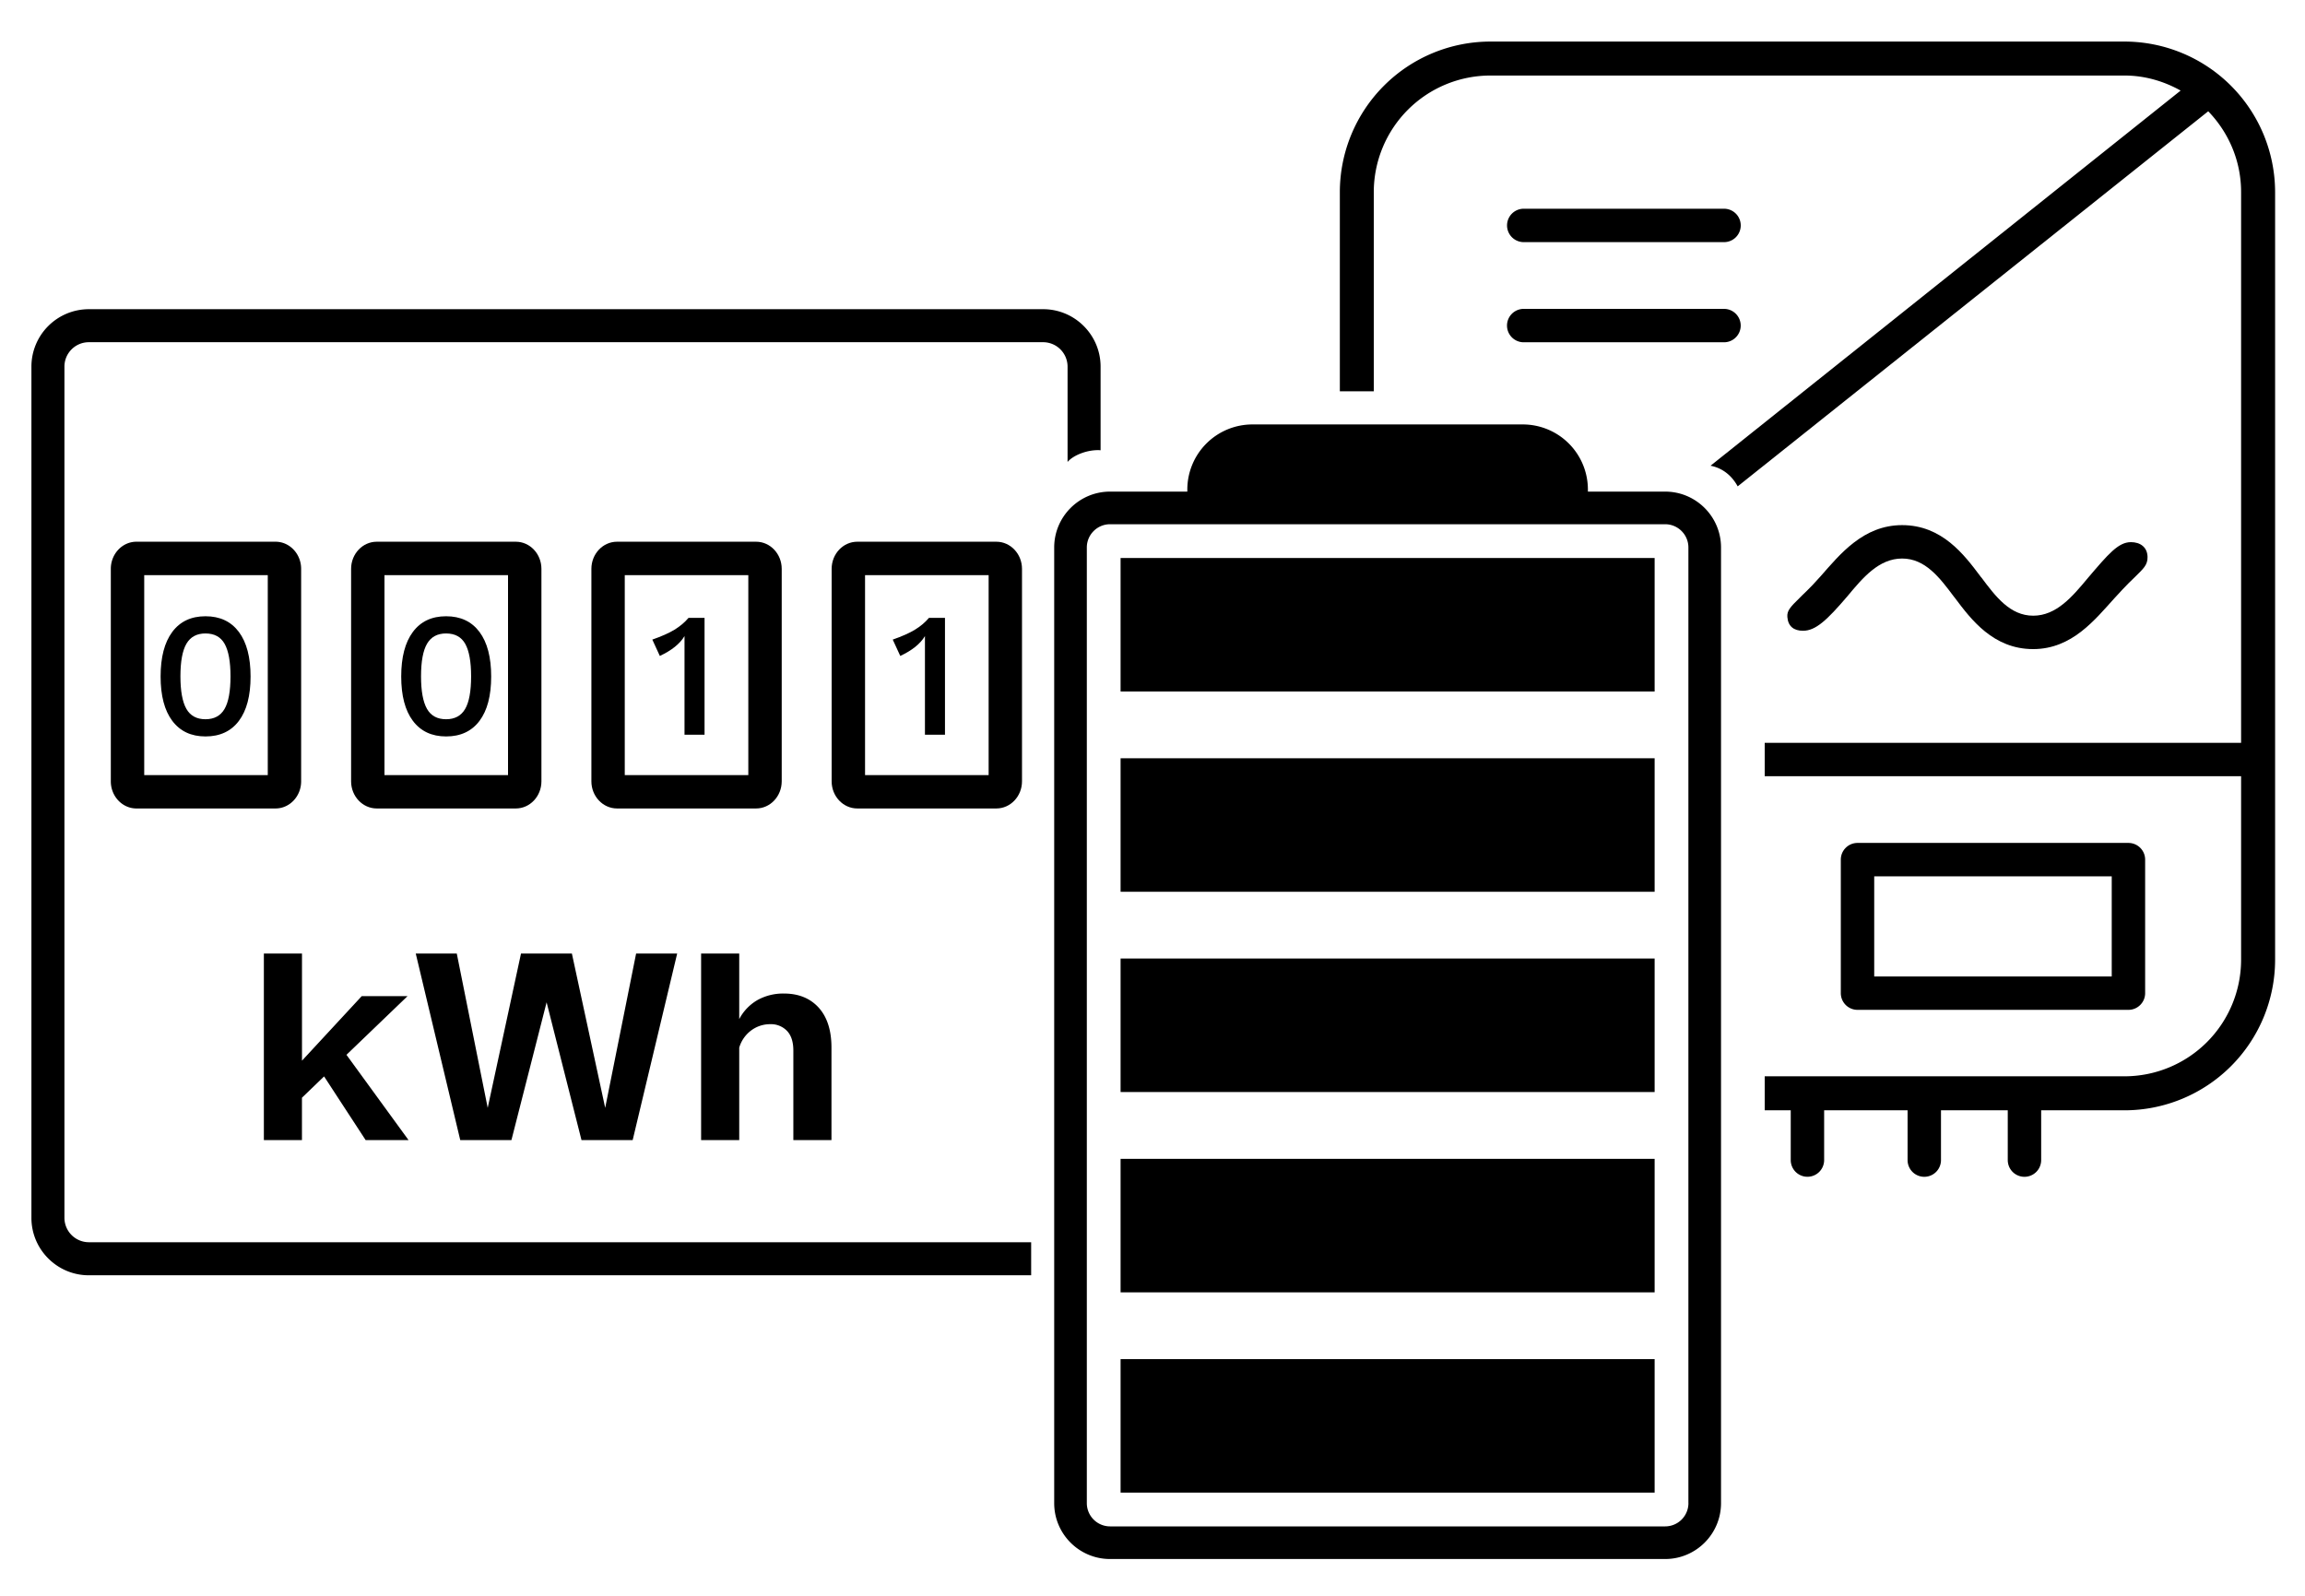 <svg id="Icon/36x36/CustomIcon" viewBox="0 0 65 45" xmlns="http://www.w3.org/2000/svg">
    <g fill="currentColor">
        <path d="M9.139 30.354l-.624.601v1.195H7.441v-5.261h1.075v3.021l1.684-1.819h1.292L9.77 29.745l1.751 2.405h-1.21l-1.172-1.796zM19.096 26.889l-1.255 5.261h-1.443l-.984-3.886-.992 3.886h-1.443l-1.255-5.261h1.157l.872 4.352.939-4.352h1.435l.939 4.352.872-4.352h1.158zM23.087 28.415c.24.266.36.642.36 1.127v2.608h-1.075v-2.525c0-.245-.06-.431-.18-.556a.628.628 0 0 0-.473-.188.893.893 0 0 0-.526.169.933.933 0 0 0-.347.492v2.608h-1.075v-5.261h1.075v1.849a1.33 1.33 0 0 1 .527-.544 1.49 1.49 0 0 1 .729-.177c.416-.001.744.133.985.398zM7.77 22.798H3.847c-.398 0-.722-.343-.722-.765v-5.992c0-.422.324-.765.722-.765H7.77c.398 0 .722.343.722.765v5.992c0 .422-.324.765-.722.765zm-3.703-.941h3.484v-5.639H4.067v5.639zm3.703-5.64h.009-.009z" fill="currentColor"></path>
        <path d="M6.736 17.82c.22.295.33.714.33 1.257s-.11.96-.33 1.252c-.22.292-.534.438-.941.438-.405 0-.717-.147-.937-.44-.22-.293-.329-.71-.329-1.25 0-.543.109-.962.329-1.257.22-.295.532-.442.937-.442.407 0 .721.148.941.442zm-1.478.332c-.113.193-.17.5-.17.92 0 .414.056.719.167.916.111.196.291.294.539.294.245 0 .424-.096.536-.287.113-.191.17-.499.17-.922 0-.414-.055-.719-.165-.916-.11-.196-.29-.294-.541-.294-.244 0-.423.096-.536.289z" fill="currentColor"></path>
        <g>
            <path d="M14.546 22.798h-3.922c-.398 0-.723-.343-.723-.765v-5.992c0-.422.324-.765.723-.765h3.922c.398 0 .722.343.722.765v5.992c0 .422-.324.765-.722.765zm-3.704-.941h3.484v-5.639h-3.484v5.639zm3.704-5.64h.009-.009z" fill="currentColor"></path>
            <path d="M13.521 17.82c.22.295.33.714.33 1.257s-.11.96-.33 1.252c-.22.292-.534.438-.941.438-.405 0-.717-.147-.937-.44-.22-.293-.329-.71-.329-1.25 0-.543.109-.962.329-1.257.22-.295.532-.442.937-.442.407 0 .721.148.941.442zm-1.478.332c-.113.193-.17.5-.17.92 0 .414.056.719.167.916.111.196.291.294.539.294.245 0 .424-.096.536-.287.113-.191.17-.499.17-.922 0-.414-.055-.719-.165-.916-.11-.196-.29-.294-.541-.294-.244 0-.423.096-.536.289z" fill="currentColor"></path>
        </g>
        <g>
            <path d="M21.322 22.798H17.4c-.398 0-.723-.343-.723-.765v-5.992c0-.422.324-.765.723-.765h3.922c.398 0 .722.343.722.765v5.992c-.001.422-.324.765-.722.765zm-3.704-.941h3.484v-5.639h-3.484v5.639zm3.704-5.64h.009-.009z" fill="currentColor"></path>
            <path d="M19.868 17.425v3.294h-.565v-2.782c-.129.216-.36.403-.696.56l-.212-.461c.26-.091.469-.183.624-.278s.288-.205.397-.334h.452z" fill="currentColor"></path>
        </g>
        <g>
            <path d="M28.097 22.798h-3.922c-.398 0-.723-.343-.723-.765v-5.992c0-.422.324-.765.723-.765h3.922c.398 0 .723.343.723.765v5.992c0 .422-.325.765-.723.765zm-3.703-.941h3.485v-5.639h-3.485v5.639zm3.703-5.64h.009-.009z" fill="currentColor"></path>
            <path d="M26.648 17.425v3.294h-.565v-2.782c-.129.216-.36.403-.696.56l-.212-.461c.26-.091.469-.183.624-.278.155-.094.288-.205.397-.334h.452z" fill="currentColor"></path>
        </g>
        <g fill="currentColor">
            <path d="M50.844 17.787c.357 0 .675-.298 1.251-.972.436-.524.888-1.065 1.544-1.065.653 0 1.06.542 1.454 1.067l.017.023c.004.005.009.007.013.011l.004.009c.457.609 1.084 1.444 2.207 1.444 1.098 0 1.747-.835 2.3-1.443.345-.379.494-.518.583-.602.224-.224.347-.324.343-.554-.005-.278-.208-.417-.468-.417-.357 0-.638.335-1.213 1.009-.436.524-.888 1.065-1.544 1.065-.653 0-1.06-.543-1.454-1.068l-.017-.022c-.004-.005-.009-.007-.013-.011-.002-.003-.002-.007-.005-.01-.457-.609-1.083-1.443-2.207-1.443-1.098 0-1.756.827-2.3 1.443-.336.381-.506.517-.583.602-.281.273-.368.374-.353.548.021.26.181.386.441.386z"></path>
            <path d="M59.912 1.172H42.027a4.249 4.249 0 0 0-4.244 4.244v5.619h.957V5.416a3.29 3.29 0 0 1 3.287-3.286h17.884c.576 0 1.111.162 1.582.424L48.236 13.133c.328.063.595.268.766.582L62.271 3.138c.572.592.927 1.393.927 2.278v15.531H49.764v.941h13.434v5.177a3.29 3.29 0 0 1-3.287 3.286H49.764v.958h.734v1.404a.471.471 0 0 0 .942 0V31.31h2.353v1.404a.471.471 0 0 0 .942 0V31.31h1.883v1.404a.471.471 0 0 0 .942 0V31.31h2.353a4.249 4.249 0 0 0 4.244-4.244V5.416a4.251 4.251 0 0 0-4.245-4.244z"></path>
            <path d="M52.381 28.477h7.64c.26 0 .471-.211.471-.471v-3.765a.471.471 0 0 0-.471-.471h-7.64a.471.471 0 0 0-.471.471v3.765a.471.471 0 0 0 .471.471zm.471-3.765h6.698v2.824h-6.698v-2.824zM42.969 6.828h5.648a.47.47 0 1 0 0-.942h-5.648a.47.47 0 1 0 0 .942zM49.087 9.181a.471.471 0 0 0-.471-.471h-5.648a.471.471 0 0 0 0 .942h5.648c.26 0 .471-.211.471-.471zM2.505 35.03a.69.69 0 0 1-.688-.688V10.338c0-.379.308-.688.688-.688h26.912a.69.69 0 0 1 .688.688v2.689c.172-.204.598-.358.931-.33v-2.359c0-.892-.726-1.619-1.619-1.619H2.505a1.62 1.62 0 0 0-1.619 1.619v24.005c0 .892.726 1.619 1.619 1.619h26.573v-.932H2.505z"></path>
        </g>
        <g fill="currentColor">
            <path d="M46.957 13.863h-2.179v-.058a1.836 1.836 0 0 0-1.836-1.836h-7.624a1.836 1.836 0 0 0-1.836 1.836v.058h-2.179c-.868 0-1.575.706-1.575 1.575v26.95c0 .869.706 1.575 1.575 1.575h15.654c.868 0 1.575-.706 1.575-1.575v-26.95c0-.869-.706-1.575-1.575-1.575zm.656 28.525a.656.656 0 0 1-.655.655H31.303a.656.656 0 0 1-.655-.655v-26.95c0-.361.294-.655.655-.655h15.654c.361 0 .655.294.655.655v26.95z"></path>
            <path d="M31.6 15.735h15.06V19.5H31.6zM31.6 21.382h15.06v3.765H31.6zM31.6 27.03h15.06v3.765H31.6zM31.6 32.678h15.06v3.765H31.6zM31.6 38.325h15.06v3.765H31.6z"></path>
        </g>
    </g>
</svg>
